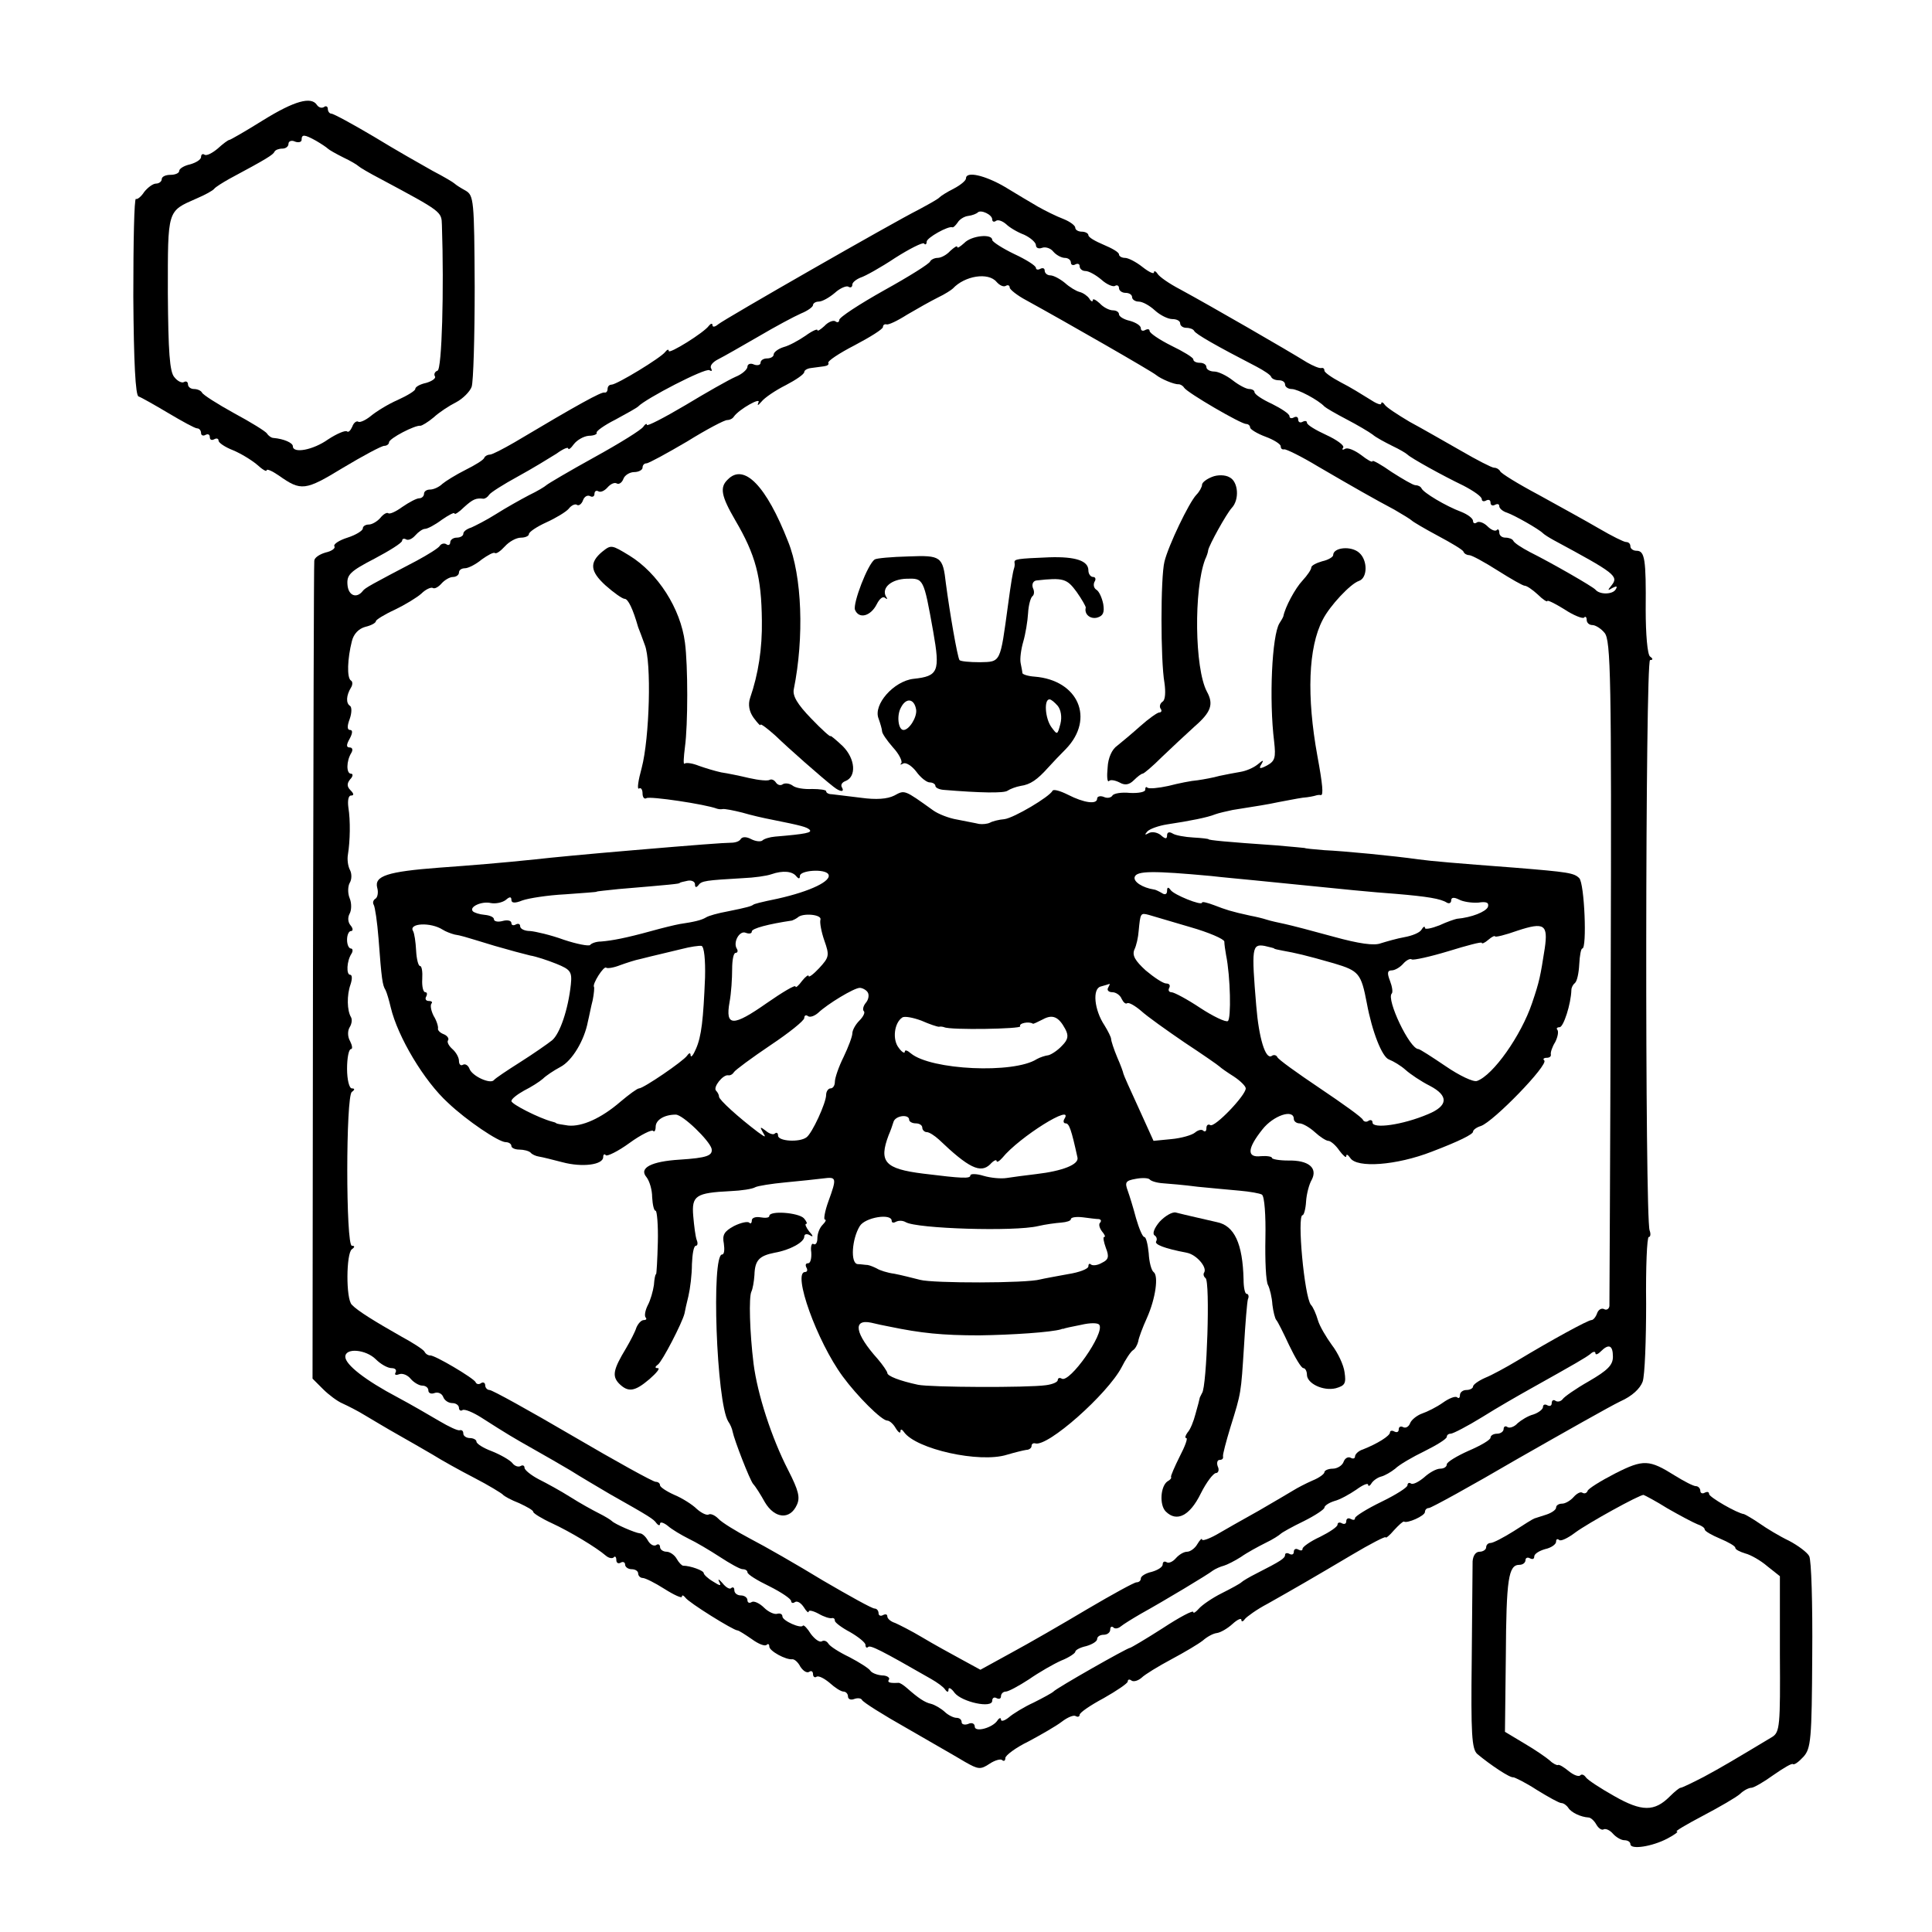 <?xml version="1.0" standalone="no"?>
<!DOCTYPE svg PUBLIC "-//W3C//DTD SVG 20010904//EN"
 "http://www.w3.org/TR/2001/REC-SVG-20010904/DTD/svg10.dtd">
<svg version="1.0" xmlns="http://www.w3.org/2000/svg"
 width="442pt" height="442pt" viewBox="0 0 442 442"
 preserveAspectRatio="xMidYMid meet">
<g transform="translate(0,442) scale(0.1,-0.1)"
fill="#000000" stroke="none">
<path d="M602 4145 c-40 -25 -75 -45 -77 -45 -3 0 -15 -9 -27 -20 -12 -10 -25
-17 -30 -14 -4 3 -8 1 -8 -5 0 -6 -11 -13 -25 -17 -14 -3 -25 -10 -25 -15 0
-5 -9 -9 -20 -9 -11 0 -20 -4 -20 -10 0 -5 -6 -10 -13 -10 -7 0 -19 -9 -27
-19 -7 -11 -16 -18 -19 -16 -4 2 -6 -98 -6 -223 1 -152 5 -227 12 -229 6 -2
36 -19 68 -38 32 -19 61 -35 66 -35 5 0 9 -5 9 -11 0 -5 5 -7 10 -4 6 3 10 1
10 -5 0 -6 4 -8 10 -5 5 3 10 2 10 -3 0 -5 15 -15 33 -22 17 -7 42 -22 55 -33
12 -11 22 -17 22 -13 0 4 12 -1 28 -12 51 -36 60 -35 147 18 45 27 88 50 94
50 6 0 11 4 11 8 0 9 60 40 72 38 3 0 17 8 30 19 13 12 36 27 52 35 15 8 31
24 35 35 4 11 7 114 7 229 -1 198 -2 209 -21 220 -11 6 -22 13 -25 16 -3 3
-25 16 -50 29 -25 14 -85 48 -134 78 -49 29 -93 53 -98 53 -4 0 -8 5 -8 11 0
5 -4 8 -9 4 -5 -3 -12 -1 -16 5 -13 20 -52 9 -123 -35z m121 -47 c12 -7 24
-15 27 -18 3 -3 19 -12 35 -20 17 -8 32 -17 35 -20 3 -3 25 -16 50 -29 142
-76 140 -75 141 -106 5 -148 0 -330 -10 -333 -6 -2 -9 -8 -6 -13 3 -4 -6 -11
-20 -15 -14 -3 -25 -9 -25 -14 0 -4 -18 -15 -40 -25 -23 -10 -50 -27 -62 -37
-11 -9 -24 -15 -28 -13 -4 3 -11 -2 -14 -11 -4 -9 -9 -14 -12 -11 -4 3 -23 -5
-43 -18 -35 -25 -81 -33 -81 -16 0 8 -21 17 -44 19 -5 0 -12 5 -15 10 -3 5
-37 26 -76 47 -38 21 -71 42 -73 47 -2 4 -10 8 -18 8 -8 0 -14 5 -14 11 0 5
-4 8 -9 5 -5 -3 -15 2 -22 11 -11 12 -14 59 -15 192 0 193 -2 187 66 217 19 8
37 18 40 22 3 4 19 14 35 23 86 46 100 55 103 62 2 4 10 7 18 7 8 0 14 5 14
11 0 6 7 9 15 5 8 -3 15 -1 15 4 0 13 6 13 33 -2z"/>
<path d="M2210 4012 c0 -5 -12 -15 -27 -23 -16 -8 -30 -17 -33 -20 -3 -4 -25
-16 -49 -29 -56 -28 -442 -249 -458 -262 -7 -6 -13 -7 -13 -2 0 5 -4 4 -8 -1
-11 -16 -92 -66 -92 -58 0 5 -4 3 -8 -2 -9 -13 -111 -75 -123 -75 -5 0 -9 -4
-9 -10 0 -5 -3 -9 -7 -8 -7 2 -60 -27 -206 -114 -26 -15 -51 -28 -56 -28 -5 0
-11 -3 -13 -7 -1 -5 -21 -17 -43 -28 -22 -11 -46 -26 -53 -32 -7 -7 -20 -13
-28 -13 -8 0 -14 -4 -14 -10 0 -5 -5 -10 -11 -10 -6 0 -23 -9 -39 -20 -15 -11
-29 -17 -32 -14 -3 2 -11 -2 -18 -11 -7 -8 -19 -15 -26 -15 -8 0 -14 -4 -14
-9 0 -5 -16 -15 -35 -21 -19 -6 -33 -15 -30 -20 3 -4 -6 -11 -20 -14 -14 -4
-26 -12 -26 -19 -1 -6 -2 -430 -3 -942 l-1 -929 24 -24 c13 -13 33 -28 45 -33
11 -5 35 -17 51 -27 17 -10 50 -30 75 -44 25 -14 61 -35 80 -46 19 -12 62 -36
95 -53 33 -17 62 -35 65 -38 3 -4 20 -13 38 -20 17 -8 32 -16 32 -20 0 -3 19
-15 43 -26 41 -19 101 -55 123 -74 7 -6 15 -7 18 -4 3 4 6 1 6 -6 0 -7 5 -9
10 -6 5 3 10 1 10 -4 0 -6 7 -11 15 -11 8 0 15 -4 15 -10 0 -5 5 -10 10 -10 6
0 28 -11 50 -25 22 -14 40 -22 40 -18 0 5 4 3 8 -2 7 -11 110 -75 119 -75 3 0
17 -9 33 -20 15 -11 30 -17 34 -13 3 3 6 2 6 -4 0 -10 38 -31 53 -29 5 0 13
-7 18 -17 6 -9 14 -15 20 -12 5 4 9 1 9 -5 0 -6 4 -9 8 -6 5 3 18 -4 30 -14
12 -11 26 -20 32 -20 5 0 10 -5 10 -11 0 -6 6 -9 14 -6 8 3 16 2 18 -2 2 -5
48 -34 103 -65 55 -32 115 -66 133 -77 30 -17 35 -18 56 -4 12 8 26 12 29 8 4
-3 7 -1 7 5 0 6 24 24 53 38 28 15 63 35 76 45 13 10 27 16 32 13 5 -3 9 -1 9
3 0 5 25 22 55 38 30 17 55 34 55 38 0 5 4 6 9 2 5 -3 15 0 23 7 7 7 38 26 68
42 30 16 62 35 72 43 9 8 23 16 32 17 8 1 24 10 36 21 11 10 20 14 20 9 0 -5
4 -4 8 2 4 5 27 22 52 35 62 35 102 58 193 112 42 25 77 43 77 40 0 -3 9 4 19
16 11 12 21 21 23 20 7 -5 48 13 48 22 0 5 4 9 9 9 5 0 96 50 202 112 107 61
213 121 236 132 27 12 45 29 51 45 5 14 8 95 8 178 -1 84 2 153 6 153 4 0 5 7
2 15 -11 27 -10 1305 1 1305 7 0 7 3 0 8 -6 4 -10 51 -10 107 1 116 -2 135
-21 135 -8 0 -14 5 -14 10 0 6 -4 10 -10 10 -5 0 -33 14 -62 31 -29 17 -91 51
-138 77 -47 25 -86 49 -88 54 -2 4 -8 8 -14 8 -5 0 -40 18 -76 39 -37 21 -89
51 -117 66 -27 16 -53 33 -57 39 -4 6 -8 7 -8 3 0 -5 -12 0 -27 10 -16 10 -45
28 -65 38 -21 11 -38 23 -38 27 0 5 -3 7 -7 6 -5 -1 -19 5 -33 13 -45 28 -220
129 -290 167 -25 13 -48 29 -52 36 -4 6 -8 7 -8 3 0 -5 -12 1 -26 12 -15 12
-33 21 -40 21 -8 0 -14 4 -14 8 0 5 -16 14 -35 22 -19 8 -35 17 -35 22 0 4 -7
8 -15 8 -8 0 -15 4 -15 9 0 5 -12 14 -27 20 -16 6 -42 19 -58 28 -17 10 -51
30 -77 46 -45 26 -88 36 -88 19z m60 -94 c0 -5 4 -7 9 -3 5 3 15 -1 23 -8 7
-7 25 -18 41 -24 15 -7 27 -18 27 -24 0 -6 6 -9 14 -6 8 3 20 -1 26 -9 7 -8
19 -14 26 -14 8 0 14 -5 14 -11 0 -5 5 -7 10 -4 6 3 10 1 10 -4 0 -6 6 -11 13
-11 8 0 24 -9 37 -20 12 -11 27 -17 31 -14 5 3 9 0 9 -5 0 -6 7 -11 15 -11 8
0 15 -4 15 -10 0 -5 7 -10 15 -10 9 0 25 -9 37 -20 12 -11 30 -20 40 -20 10 0
18 -4 18 -10 0 -5 6 -10 14 -10 8 0 16 -3 18 -7 3 -7 50 -34 143 -82 17 -9 32
-19 33 -23 2 -5 10 -8 18 -8 8 0 14 -4 14 -10 0 -5 7 -10 15 -10 14 0 61 -25
75 -40 3 -3 25 -16 50 -29 25 -13 52 -29 60 -35 8 -7 29 -18 45 -26 17 -8 32
-17 35 -20 8 -8 80 -48 128 -71 23 -12 42 -25 42 -31 0 -5 5 -6 10 -3 6 3 10
1 10 -5 0 -6 5 -8 10 -5 6 3 10 2 10 -3 0 -5 8 -12 18 -15 17 -6 72 -37 82
-47 3 -3 14 -10 25 -16 139 -75 149 -82 132 -103 -10 -12 -9 -13 2 -6 10 5 12
4 7 -4 -7 -11 -36 -12 -46 0 -6 7 -100 61 -150 86 -19 10 -36 21 -38 26 -2 4
-10 7 -18 7 -8 0 -14 5 -14 12 0 6 -3 9 -6 5 -4 -3 -13 1 -21 9 -8 8 -19 12
-24 9 -5 -4 -9 -2 -9 3 0 6 -12 15 -27 21 -35 13 -87 44 -91 54 -2 4 -8 7 -14
7 -5 0 -29 14 -54 30 -24 17 -44 28 -44 25 0 -4 -12 3 -26 14 -15 11 -31 18
-37 14 -5 -3 -8 -2 -4 3 3 5 -15 18 -39 29 -24 11 -44 23 -44 28 0 4 -4 5 -10
2 -5 -3 -10 -1 -10 5 0 6 -4 8 -10 5 -5 -3 -10 -2 -10 3 0 5 -18 17 -40 28
-22 10 -40 22 -40 27 0 4 -6 7 -12 7 -7 0 -24 9 -38 20 -14 11 -33 20 -42 20
-10 0 -18 5 -18 10 0 6 -7 10 -15 10 -8 0 -15 3 -15 8 0 4 -23 18 -50 31 -28
14 -50 29 -50 34 0 4 -4 5 -10 2 -5 -3 -10 -2 -10 4 0 6 -11 13 -25 17 -14 3
-25 10 -25 15 0 5 -6 9 -14 9 -8 0 -22 7 -30 16 -9 8 -16 12 -16 7 0 -4 -4 -3
-8 4 -4 6 -14 13 -22 15 -8 2 -23 11 -34 21 -11 9 -26 17 -33 17 -7 0 -13 5
-13 11 0 5 -4 7 -10 4 -5 -3 -10 -2 -10 2 0 5 -22 19 -50 32 -27 13 -50 28
-50 32 0 15 -48 10 -64 -7 -9 -8 -16 -13 -16 -9 0 4 -7 -1 -16 -9 -8 -9 -21
-16 -29 -16 -7 0 -15 -4 -17 -8 -1 -5 -49 -35 -105 -66 -57 -32 -103 -62 -103
-68 0 -5 -4 -7 -9 -3 -5 3 -17 -2 -25 -11 -9 -8 -16 -13 -16 -9 0 3 -12 -2
-27 -13 -16 -11 -38 -23 -50 -26 -13 -4 -23 -12 -23 -17 0 -5 -7 -9 -15 -9 -8
0 -15 -4 -15 -10 0 -5 -7 -7 -15 -4 -8 4 -15 1 -15 -5 0 -6 -12 -17 -27 -23
-16 -7 -67 -36 -115 -65 -49 -29 -88 -49 -88 -45 0 4 -4 2 -8 -4 -4 -7 -54
-38 -112 -70 -58 -32 -107 -61 -110 -64 -3 -3 -21 -14 -40 -23 -19 -10 -53
-29 -75 -43 -22 -14 -48 -27 -57 -31 -10 -3 -18 -9 -18 -14 0 -5 -7 -9 -15 -9
-8 0 -15 -5 -15 -11 0 -5 -4 -8 -9 -4 -5 3 -12 1 -15 -4 -3 -5 -27 -20 -53
-34 -103 -54 -118 -62 -123 -69 -14 -18 -33 -11 -35 14 -2 23 6 31 62 60 34
18 63 36 63 41 0 4 4 6 9 3 5 -3 14 1 21 9 7 8 17 15 22 15 6 0 23 9 39 21 16
11 29 18 29 14 0 -3 10 3 22 15 20 18 27 21 44 19 4 0 10 4 13 9 3 5 33 24 66
42 33 18 72 42 88 52 15 11 27 16 27 12 0 -4 6 0 13 10 7 9 22 18 34 19 12 0
20 4 18 7 -2 3 17 17 43 30 26 14 49 27 52 30 17 18 154 89 163 83 5 -3 7 -2
4 4 -4 6 4 15 16 21 12 6 54 30 92 52 39 23 82 46 98 53 15 6 27 15 27 19 0 4
6 8 13 8 8 0 24 9 37 20 12 11 27 17 31 14 5 -3 9 -1 9 5 0 5 9 12 19 16 10 3
46 23 79 45 33 21 63 36 66 33 3 -4 6 -2 6 4 0 9 50 37 59 33 2 -1 7 4 12 11
4 7 15 14 24 15 9 1 19 5 22 8 7 7 33 -5 33 -16z m10 -143 c7 -8 16 -12 21 -9
5 3 9 1 9 -4 0 -4 17 -18 38 -29 91 -50 288 -163 297 -171 11 -9 42 -22 51
-21 4 0 10 -3 13 -8 8 -12 130 -83 142 -83 5 0 9 -4 9 -8 0 -4 16 -14 35 -21
19 -7 35 -17 35 -22 0 -5 3 -8 8 -7 4 1 39 -16 77 -39 84 -49 128 -74 175 -99
19 -11 37 -22 40 -25 3 -3 30 -19 60 -35 30 -16 57 -32 58 -36 2 -5 8 -8 13
-8 6 0 35 -16 65 -35 30 -19 58 -35 62 -35 5 0 18 -9 30 -20 12 -12 22 -18 22
-15 0 3 18 -6 39 -19 21 -14 42 -22 45 -19 3 4 6 1 6 -5 0 -7 6 -12 13 -12 7
0 20 -8 28 -18 14 -17 16 -101 14 -773 -1 -415 -3 -760 -3 -767 -1 -7 -7 -10
-12 -7 -6 3 -13 -1 -16 -9 -3 -9 -9 -16 -13 -16 -8 0 -92 -46 -170 -93 -25
-15 -58 -33 -73 -39 -16 -7 -28 -16 -28 -20 0 -4 -7 -8 -15 -8 -8 0 -15 -5
-15 -12 0 -6 -3 -8 -6 -5 -4 4 -19 -2 -33 -12 -14 -10 -36 -21 -48 -25 -11 -4
-24 -14 -27 -22 -3 -8 -10 -12 -16 -9 -5 3 -10 1 -10 -5 0 -6 -4 -8 -10 -5 -5
3 -10 2 -10 -2 0 -8 -29 -26 -62 -39 -10 -3 -18 -11 -18 -16 0 -5 -5 -6 -10
-3 -6 3 -13 -1 -16 -9 -3 -9 -15 -16 -25 -16 -10 0 -19 -4 -19 -8 0 -4 -12
-13 -27 -19 -16 -7 -35 -17 -43 -22 -8 -5 -44 -26 -80 -47 -36 -20 -80 -45
-97 -55 -18 -10 -33 -15 -33 -11 0 4 -5 -1 -11 -11 -5 -9 -16 -17 -23 -17 -8
0 -19 -7 -26 -15 -7 -8 -16 -12 -21 -9 -5 3 -9 1 -9 -5 0 -6 -11 -13 -25 -17
-14 -3 -25 -10 -25 -15 0 -5 -4 -9 -10 -9 -5 0 -56 -28 -112 -61 -57 -34 -135
-79 -174 -100 l-71 -39 -44 24 c-24 13 -64 35 -89 50 -25 15 -53 29 -62 33
-10 3 -18 10 -18 15 0 5 -4 6 -10 3 -5 -3 -10 -1 -10 4 0 6 -4 11 -9 11 -6 0
-58 29 -118 64 -59 36 -134 79 -167 96 -32 17 -65 37 -73 46 -8 8 -18 12 -22
9 -5 -2 -17 4 -27 13 -10 10 -34 25 -51 32 -18 8 -33 18 -33 22 0 5 -5 8 -10
8 -6 0 -91 47 -190 105 -99 58 -184 105 -190 105 -5 0 -10 5 -10 11 0 5 -4 8
-9 5 -5 -4 -11 -3 -13 2 -4 9 -95 63 -104 61 -4 0 -10 3 -13 9 -3 5 -28 21
-54 35 -58 33 -99 58 -112 72 -14 13 -13 118 0 127 7 5 7 8 0 8 -14 0 -14 343
0 352 7 5 7 8 0 8 -6 0 -11 20 -11 45 0 25 4 45 9 45 4 0 3 8 -2 18 -6 10 -6
24 -1 32 5 8 6 18 3 23 -9 15 -10 50 -1 75 4 12 4 22 -1 22 -9 0 -8 31 3 48 4
6 3 12 -1 12 -5 0 -9 9 -9 20 0 11 4 20 9 20 5 0 5 6 -1 13 -6 7 -7 18 -2 27
4 7 5 23 0 35 -5 12 -4 28 0 35 5 8 5 21 1 29 -5 9 -7 25 -5 36 5 31 6 77 1
108 -2 15 0 27 6 27 7 0 7 4 -1 12 -8 8 -9 15 -1 25 7 7 7 13 2 13 -11 0 -11
29 1 48 4 7 2 12 -4 12 -8 0 -8 6 0 20 7 13 7 20 1 20 -7 0 -7 9 -1 25 5 14 5
27 1 30 -10 6 -9 24 2 42 4 6 4 14 0 16 -10 6 -8 51 2 90 4 17 16 29 31 33 13
3 24 9 24 13 0 3 19 15 43 26 23 11 51 28 61 37 10 10 22 15 26 13 4 -3 13 2
20 10 7 8 19 15 26 15 8 0 14 5 14 10 0 6 6 10 14 10 7 0 25 9 38 20 14 10 27
17 30 15 3 -3 13 4 23 15 10 11 26 20 37 20 10 0 18 4 18 8 0 5 18 17 40 27
22 10 45 24 51 31 6 8 15 12 19 9 4 -3 11 2 14 11 3 8 10 12 16 9 5 -3 10 -1
10 5 0 6 4 9 9 6 5 -3 14 1 21 9 7 8 16 12 21 9 5 -3 12 2 15 10 3 9 15 16 25
16 10 0 19 5 19 10 0 6 4 10 9 10 5 0 47 23 93 50 45 28 87 50 92 49 5 0 12 3
15 8 12 17 64 46 56 32 -3 -8 -1 -7 7 2 7 9 32 26 56 38 23 12 42 25 42 30 0
4 7 8 15 9 8 1 22 3 30 4 8 1 12 4 10 8 -2 4 25 22 60 40 36 19 65 37 65 42 0
4 3 7 8 6 4 -2 25 8 47 22 22 13 54 31 70 39 17 8 32 18 35 21 27 29 81 38
100 15z m1410 -2459 c0 -19 -12 -31 -55 -56 -30 -17 -57 -36 -60 -41 -4 -5
-11 -7 -16 -4 -5 4 -9 1 -9 -5 0 -6 -4 -8 -10 -5 -5 3 -10 2 -10 -4 0 -5 -10
-13 -22 -17 -12 -3 -28 -13 -36 -20 -7 -8 -18 -12 -23 -9 -5 4 -9 1 -9 -4 0
-6 -7 -11 -15 -11 -8 0 -15 -4 -15 -9 0 -5 -22 -18 -50 -30 -27 -12 -50 -26
-50 -31 0 -6 -7 -10 -15 -10 -9 0 -25 -9 -37 -20 -12 -10 -25 -17 -30 -14 -4
3 -8 1 -8 -4 0 -5 -27 -22 -60 -38 -33 -16 -60 -33 -60 -37 0 -5 -4 -5 -10 -2
-5 3 -10 1 -10 -5 0 -6 -4 -8 -10 -5 -5 3 -10 2 -10 -3 0 -5 -18 -17 -40 -28
-22 -10 -40 -23 -40 -27 0 -5 -4 -5 -10 -2 -5 3 -10 1 -10 -5 0 -6 -4 -8 -10
-5 -5 3 -10 2 -10 -2 0 -8 -9 -14 -66 -43 -16 -8 -31 -17 -34 -20 -3 -3 -23
-14 -45 -25 -22 -11 -45 -27 -52 -35 -7 -8 -13 -12 -13 -8 0 5 -32 -12 -70
-37 -39 -25 -73 -45 -75 -45 -6 0 -168 -92 -175 -100 -3 -3 -23 -14 -45 -25
-22 -10 -48 -26 -57 -34 -10 -8 -18 -10 -18 -5 0 5 -4 4 -8 -2 -11 -17 -52
-28 -52 -14 0 7 -7 10 -15 6 -8 -3 -15 -1 -15 4 0 6 -5 10 -12 10 -6 0 -19 6
-27 14 -9 8 -23 16 -31 18 -14 3 -29 13 -55 36 -8 7 -17 13 -20 12 -20 -1 -26
1 -21 8 2 4 -5 9 -16 9 -12 1 -24 6 -27 11 -3 5 -25 19 -48 31 -23 11 -45 25
-48 31 -4 6 -10 8 -15 5 -5 -3 -16 5 -25 17 -8 13 -16 21 -18 19 -4 -8 -47 11
-47 21 0 5 -5 8 -12 6 -6 -2 -20 4 -30 14 -10 10 -23 16 -28 13 -6 -4 -10 -1
-10 4 0 6 -7 11 -15 11 -8 0 -15 5 -15 12 0 6 -3 8 -7 5 -3 -4 -12 1 -20 11
-8 9 -11 11 -8 4 6 -11 3 -11 -14 0 -12 7 -21 16 -21 19 0 6 -31 17 -47 17 -3
0 -10 7 -15 16 -5 9 -16 16 -23 16 -8 0 -15 5 -15 11 0 5 -4 8 -9 4 -6 -3 -14
2 -19 11 -5 9 -13 16 -18 16 -11 1 -57 21 -64 28 -3 3 -16 11 -30 18 -14 7
-43 23 -65 37 -22 14 -55 32 -73 41 -17 9 -32 21 -32 26 0 5 -4 7 -9 4 -5 -3
-14 0 -19 7 -6 7 -27 19 -47 27 -19 7 -35 17 -35 22 0 4 -7 8 -15 8 -8 0 -15
5 -15 10 0 6 -3 9 -8 8 -4 -2 -25 8 -47 21 -22 13 -65 38 -95 54 -74 39 -120
75 -120 93 0 21 47 17 70 -6 11 -11 27 -20 36 -20 8 0 12 -4 9 -10 -3 -5 0 -7
8 -4 8 3 20 -2 27 -11 7 -8 19 -15 26 -15 8 0 14 -5 14 -11 0 -6 6 -9 14 -6 8
3 17 -1 20 -9 3 -8 12 -14 21 -14 8 0 15 -5 15 -11 0 -5 4 -8 8 -5 5 3 24 -5
43 -17 61 -39 73 -46 119 -72 25 -14 63 -36 85 -49 22 -14 63 -38 90 -54 92
-52 100 -57 107 -67 4 -5 8 -6 8 -1 0 5 8 3 18 -5 9 -8 31 -21 47 -29 17 -8
49 -27 72 -42 23 -15 46 -28 52 -28 6 0 11 -3 11 -7 0 -5 23 -19 50 -32 28
-14 50 -29 50 -34 0 -4 4 -6 9 -2 6 3 14 -3 20 -12 6 -10 11 -14 11 -10 0 4
10 2 23 -5 12 -7 25 -11 30 -10 4 1 7 -1 7 -6 0 -4 16 -16 35 -26 19 -11 35
-24 35 -29 0 -6 3 -8 6 -5 5 5 29 -7 144 -73 14 -8 28 -18 32 -24 5 -7 8 -7 8
0 0 6 7 2 14 -8 17 -21 86 -36 86 -18 0 7 5 9 10 6 6 -3 10 -1 10 4 0 6 5 11
11 11 6 0 30 13 53 28 23 16 56 35 74 43 18 7 32 17 32 20 0 4 11 10 25 13 14
4 25 11 25 16 0 6 7 10 15 10 8 0 15 5 15 12 0 6 3 8 7 5 3 -4 11 -3 17 2 6 5
27 18 46 29 54 30 154 90 165 99 6 4 17 9 25 11 7 2 25 11 39 20 14 10 40 24
56 32 17 8 32 18 35 21 3 3 26 16 53 29 26 13 47 27 47 31 0 4 10 11 23 15 12
3 34 15 50 26 15 11 27 16 27 11 0 -4 4 -3 8 4 4 6 14 13 22 15 8 2 22 10 32
18 9 9 40 27 67 40 28 14 51 28 51 33 0 4 4 7 9 7 5 0 38 17 72 38 35 22 84
50 109 64 109 61 126 71 138 80 6 6 12 7 12 2 0 -4 5 -3 12 4 19 19 28 14 28
-12z"/>
<path d="M1665 3323 c-19 -18 -15 -38 17 -93 47 -80 60 -130 61 -230 1 -63 -8
-122 -27 -177 -5 -15 -2 -31 8 -45 9 -12 16 -20 16 -16 0 3 15 -8 34 -25 31
-30 106 -96 133 -117 15 -12 26 -13 19 -1 -3 5 0 11 8 14 26 10 23 51 -6 80
-16 15 -28 25 -28 23 0 -3 -20 15 -44 40 -32 33 -43 52 -40 67 24 119 19 259
-13 338 -50 128 -101 180 -138 142z"/>
<path d="M2773 3329 c-13 -5 -23 -13 -23 -18 0 -5 -6 -16 -13 -23 -17 -18 -64
-116 -73 -153 -9 -36 -9 -226 0 -277 3 -21 2 -39 -4 -43 -6 -4 -8 -11 -5 -16
4 -5 2 -9 -3 -9 -4 0 -24 -14 -43 -31 -19 -17 -43 -37 -53 -45 -12 -8 -21 -28
-22 -50 -2 -20 -1 -34 3 -31 3 4 14 2 24 -3 12 -7 22 -6 33 5 8 8 17 15 20 15
3 0 23 17 44 38 21 20 55 52 75 70 38 33 44 51 28 80 -28 53 -30 233 -4 302 4
8 7 18 7 21 2 12 42 84 54 97 18 19 15 60 -5 70 -10 6 -28 6 -40 1z"/>
<path d="M1378 3158 c-30 -25 -28 -45 7 -77 19 -17 39 -31 44 -31 8 0 19 -23
31 -65 2 -5 9 -23 15 -40 16 -39 11 -214 -7 -282 -8 -29 -11 -50 -6 -47 4 3 8
-2 8 -11 0 -9 4 -14 9 -11 8 5 135 -14 161 -24 3 -1 9 -2 13 -1 5 1 25 -3 45
-8 20 -6 51 -13 67 -16 70 -14 80 -17 87 -23 7 -7 -8 -10 -79 -16 -12 -1 -25
-5 -29 -9 -4 -3 -15 -2 -25 3 -11 6 -20 6 -24 1 -3 -6 -13 -9 -23 -9 -15 0
-81 -5 -222 -17 -107 -9 -190 -17 -225 -21 -76 -8 -150 -14 -220 -19 -119 -9
-149 -19 -142 -46 3 -10 1 -22 -4 -25 -5 -3 -7 -9 -4 -14 3 -5 8 -39 11 -77 7
-94 9 -107 16 -118 3 -6 8 -23 12 -40 16 -67 76 -168 131 -218 42 -40 116 -90
132 -90 7 0 13 -4 13 -9 0 -4 8 -8 18 -8 10 0 22 -3 26 -7 3 -4 12 -8 19 -9 7
-1 31 -7 54 -13 45 -12 93 -6 93 12 0 6 3 8 6 4 3 -3 28 9 54 28 26 19 51 31
54 28 3 -4 6 1 6 9 0 16 20 28 46 28 16 0 77 -59 82 -78 3 -16 -11 -21 -73
-25 -65 -4 -94 -19 -76 -40 7 -9 13 -29 13 -46 1 -17 4 -31 8 -31 3 0 6 -33 5
-72 -1 -40 -3 -73 -4 -73 -2 0 -4 -11 -5 -25 -2 -14 -8 -35 -14 -46 -6 -12 -8
-24 -5 -28 3 -3 2 -6 -4 -6 -6 0 -13 -8 -17 -17 -3 -10 -14 -31 -24 -48 -29
-48 -32 -63 -16 -80 21 -21 36 -19 70 10 16 14 25 25 19 25 -7 0 -7 3 0 8 10
7 56 96 61 117 1 6 5 24 9 40 4 17 8 49 8 73 1 23 4 42 9 42 4 0 5 6 2 13 -3
8 -6 32 -8 55 -4 47 6 53 85 57 25 1 51 5 57 9 6 3 37 8 69 11 32 3 70 7 86 9
31 4 32 2 12 -53 -8 -22 -11 -41 -8 -41 4 0 2 -5 -5 -12 -7 -7 -12 -20 -12
-31 0 -10 -4 -16 -9 -13 -4 3 -7 -6 -5 -19 1 -14 -2 -25 -7 -25 -6 0 -7 -4 -4
-10 3 -5 2 -10 -3 -10 -30 0 27 -159 86 -239 33 -45 89 -101 102 -101 5 0 14
-8 19 -17 6 -10 11 -13 11 -8 0 6 3 6 8 -1 27 -39 173 -72 236 -52 17 5 37 10
44 11 6 0 12 4 12 9 0 4 3 7 8 6 28 -10 166 113 198 174 9 18 21 36 26 39 5 3
10 12 12 20 1 8 10 32 20 54 20 45 27 97 15 105 -5 4 -10 23 -11 43 -2 20 -6
37 -10 37 -4 0 -12 19 -19 43 -6 23 -15 52 -19 63 -7 19 -5 23 18 27 15 3 29
2 32 -1 3 -4 16 -8 30 -9 14 -1 50 -4 80 -8 30 -3 74 -7 96 -9 23 -2 46 -6 51
-9 6 -4 9 -48 8 -99 -1 -51 1 -100 6 -108 4 -8 9 -28 10 -45 2 -16 6 -32 9
-35 3 -3 16 -29 29 -57 14 -29 28 -53 33 -53 4 0 8 -7 8 -15 0 -20 37 -38 66
-31 21 6 24 11 20 37 -2 16 -15 44 -29 62 -13 18 -28 43 -32 57 -4 14 -11 30
-16 35 -15 19 -32 205 -19 205 3 0 7 14 8 31 1 17 7 40 13 50 14 27 -7 45 -54
44 -20 0 -37 3 -37 6 0 3 -11 5 -25 4 -33 -4 -32 17 3 61 25 32 72 48 72 24 0
-5 6 -10 13 -10 7 0 23 -9 35 -20 12 -11 26 -20 31 -20 5 0 17 -10 25 -22 9
-12 16 -18 16 -13 0 6 4 3 9 -4 15 -24 106 -17 186 14 63 24 95 40 95 46 0 4
8 10 18 13 29 10 155 140 145 150 -4 3 -1 6 5 6 7 0 11 3 10 8 -1 4 3 17 10
28 6 12 8 24 5 28 -3 3 -1 6 5 6 9 0 26 53 27 85 0 6 4 13 8 16 5 4 9 23 10
43 1 20 4 36 7 36 11 0 5 149 -7 161 -12 12 -25 14 -148 24 -133 10 -191 15
-220 19 -56 8 -170 19 -215 21 -25 2 -45 4 -45 5 0 0 -29 3 -65 6 -117 8 -155
12 -155 14 0 1 -16 3 -35 4 -19 1 -41 5 -47 9 -8 5 -13 3 -13 -4 0 -9 -4 -9
-15 1 -8 6 -20 8 -27 4 -9 -5 -10 -4 -3 4 6 6 26 13 45 16 53 8 93 16 110 23
8 3 26 7 40 10 62 10 77 12 105 18 17 3 41 8 55 10 14 1 27 4 30 5 3 1 8 2 12
1 6 0 4 24 -8 89 -25 137 -21 249 12 312 16 32 64 83 83 89 20 7 20 47 1 64
-18 17 -60 13 -60 -5 0 -4 -11 -11 -25 -14 -14 -4 -25 -10 -25 -14 0 -5 -9
-18 -20 -30 -17 -18 -40 -61 -44 -82 -1 -3 -5 -10 -9 -16 -17 -28 -24 -174
-12 -271 4 -36 2 -44 -16 -54 -17 -9 -20 -8 -13 3 6 10 4 10 -9 -1 -10 -8 -27
-15 -40 -17 -12 -2 -33 -6 -47 -9 -14 -4 -36 -8 -50 -10 -14 -1 -44 -7 -67
-13 -23 -5 -44 -7 -48 -4 -3 3 -5 1 -5 -5 0 -5 -16 -8 -35 -7 -19 2 -37 -1
-40 -6 -3 -5 -12 -7 -20 -3 -8 3 -15 1 -15 -4 0 -14 -30 -10 -67 9 -18 9 -33
13 -35 9 -7 -14 -88 -62 -110 -65 -13 -1 -28 -5 -33 -8 -6 -3 -17 -4 -25 -3
-8 2 -31 6 -50 10 -19 3 -44 13 -55 21 -67 48 -65 47 -89 34 -16 -8 -41 -10
-77 -5 -30 4 -60 7 -66 8 -7 0 -13 3 -13 7 0 3 -15 5 -32 5 -18 -1 -38 2 -45
8 -7 5 -17 6 -22 3 -5 -4 -12 -2 -16 4 -4 6 -10 8 -14 6 -4 -3 -25 -1 -47 4
-21 5 -50 11 -64 13 -14 3 -37 10 -51 15 -15 6 -29 8 -33 5 -3 -3 -2 14 1 38
7 51 7 187 0 239 -10 78 -62 159 -127 199 -41 25 -42 25 -62 9z m444 -743 c5
-6 8 -6 8 1 0 13 57 17 65 4 9 -15 -40 -39 -116 -56 -39 -8 -54 -12 -56 -14
-4 -3 -13 -6 -58 -15 -22 -4 -44 -10 -50 -14 -10 -6 -26 -10 -60 -15 -11 -2
-40 -9 -65 -16 -58 -16 -90 -22 -115 -24 -11 0 -22 -4 -25 -8 -3 -3 -30 2 -60
12 -30 11 -65 19 -77 20 -13 0 -23 5 -23 11 0 5 -4 7 -10 4 -5 -3 -10 -2 -10
3 0 6 -9 8 -20 5 -11 -3 -20 -1 -20 4 0 5 -10 9 -21 10 -12 1 -24 5 -27 8 -10
10 20 24 41 19 11 -2 26 1 34 7 9 8 13 8 13 0 0 -7 8 -8 25 -1 14 5 58 12 98
14 39 3 72 5 72 6 0 1 23 3 50 6 119 10 140 12 140 14 0 1 8 3 18 5 9 2 17 -2
17 -8 0 -8 3 -8 8 -2 7 10 17 11 102 16 25 1 54 5 65 9 26 9 48 7 57 -5z m948
1 c25 -3 70 -7 100 -10 238 -24 258 -26 324 -31 71 -6 102 -11 116 -20 5 -3
10 -1 10 5 0 7 6 8 18 2 9 -5 29 -8 44 -7 19 3 25 0 22 -10 -5 -11 -37 -24
-71 -27 -5 -1 -23 -7 -40 -15 -18 -7 -33 -10 -33 -6 0 5 -4 3 -8 -4 -4 -7 -22
-14 -39 -17 -17 -3 -41 -10 -54 -14 -15 -6 -50 -1 -108 15 -47 13 -97 26 -111
29 -14 3 -33 7 -42 10 -9 3 -26 7 -37 9 -46 10 -57 14 -83 24 -16 6 -28 9 -28
6 0 -8 -65 18 -72 29 -5 7 -8 7 -8 -2 0 -8 -5 -10 -12 -5 -7 4 -15 8 -18 8
-26 4 -48 18 -44 29 5 14 43 14 174 2z m-893 -100 c-2 -6 2 -28 9 -48 12 -34
11 -38 -12 -63 -13 -14 -24 -22 -24 -18 0 4 -7 -1 -15 -11 -8 -11 -15 -17 -15
-13 0 5 -30 -13 -66 -38 -77 -54 -95 -54 -85 2 4 21 6 55 6 76 0 20 3 37 8 37
4 0 6 4 3 9 -10 15 6 43 20 37 8 -3 14 -2 14 3 0 7 38 17 92 25 3 1 9 4 13 7
11 11 56 7 52 -5z m846 -17 c42 -12 77 -27 78 -33 0 -6 2 -20 4 -31 10 -49 12
-146 4 -151 -5 -3 -34 11 -63 30 -30 20 -60 36 -66 36 -6 0 -8 5 -5 10 3 6 0
10 -7 10 -7 0 -28 14 -47 30 -24 22 -31 34 -26 47 5 10 9 29 10 43 4 41 4 42
23 37 9 -3 52 -15 95 -28z m-1710 -6 c6 -4 19 -9 27 -11 17 -3 13 -2 92 -26
31 -9 68 -19 81 -22 13 -2 40 -11 60 -19 32 -13 36 -18 33 -47 -6 -57 -25
-113 -43 -128 -10 -8 -43 -31 -73 -50 -30 -19 -57 -37 -60 -41 -8 -10 -50 9
-56 26 -3 8 -10 12 -15 9 -5 -3 -9 1 -9 9 0 8 -7 20 -15 27 -8 7 -13 16 -10
20 3 4 -2 11 -10 14 -8 3 -14 9 -13 13 1 4 -3 18 -10 29 -6 12 -8 24 -5 28 3
3 1 6 -6 6 -7 0 -9 5 -6 10 3 6 2 10 -2 10 -5 0 -8 14 -7 30 1 17 -1 30 -5 30
-4 0 -8 16 -9 35 -1 20 -4 40 -7 45 -11 18 40 21 68 3z m2521 -43 c-10 -64
-12 -75 -29 -125 -25 -74 -89 -165 -126 -178 -8 -3 -40 12 -72 34 -31 21 -59
39 -62 39 -20 0 -74 114 -61 127 3 3 1 16 -4 29 -7 18 -6 24 4 24 7 0 19 7 26
15 7 8 16 13 20 10 4 -2 41 6 84 19 42 13 76 22 76 19 0 -3 7 0 15 7 8 7 15
10 15 8 0 -3 24 3 52 13 61 20 70 14 62 -41z m-1921 -66 c-4 -96 -8 -135 -21
-164 -6 -14 -11 -20 -12 -15 0 7 -3 7 -8 0 -9 -13 -100 -75 -110 -75 -4 0 -23
-14 -42 -30 -45 -39 -89 -58 -120 -55 -14 2 -26 4 -27 5 -2 2 -6 3 -10 4 -30
8 -93 40 -93 47 0 5 13 15 29 24 16 8 35 20 43 27 7 7 25 19 40 27 27 14 55
61 63 104 3 12 7 34 11 49 3 15 4 29 3 30 -5 6 23 50 28 44 3 -2 17 0 32 6 14
5 35 12 46 14 35 9 59 14 95 23 19 5 40 8 45 7 6 -2 9 -32 8 -72z m1302 66 c0
-1 9 -3 20 -5 28 -5 51 -10 117 -29 57 -17 62 -23 75 -91 12 -65 35 -124 51
-129 10 -4 27 -14 38 -24 10 -9 35 -26 55 -36 44 -23 42 -46 -4 -65 -59 -25
-127 -34 -127 -19 0 5 -4 7 -9 4 -5 -4 -11 -2 -13 2 -1 5 -46 37 -98 72 -52
35 -97 67 -98 72 -2 4 -8 6 -13 2 -14 -8 -29 41 -35 115 -11 132 -10 142 19
137 12 -3 22 -5 22 -6z m-380 -90 c-3 -5 1 -10 10 -10 8 0 18 -7 21 -15 4 -8
9 -13 13 -10 4 2 18 -6 32 -18 13 -12 58 -44 99 -72 41 -27 77 -52 80 -55 3
-3 17 -13 33 -23 15 -10 27 -22 27 -27 0 -16 -71 -90 -81 -84 -5 3 -9 0 -9 -7
0 -7 -3 -9 -7 -6 -3 4 -12 2 -19 -4 -7 -6 -32 -13 -54 -15 l-41 -4 -34 75
c-19 41 -35 77 -35 79 0 2 -6 19 -14 37 -8 19 -14 38 -14 42 0 4 -7 18 -15 31
-24 36 -28 84 -9 89 10 3 18 5 20 6 2 0 0 -3 -3 -9z m-550 -10 c4 -6 2 -17 -4
-24 -6 -7 -8 -16 -5 -19 4 -3 -1 -13 -10 -22 -9 -9 -16 -22 -16 -29 0 -7 -9
-31 -20 -54 -11 -22 -20 -48 -20 -57 0 -8 -4 -15 -10 -15 -5 0 -10 -7 -10 -15
0 -18 -32 -88 -45 -97 -16 -12 -65 -9 -65 4 0 6 -3 8 -7 5 -3 -4 -13 -1 -21 6
-13 10 -14 9 -7 -3 8 -13 7 -13 -11 0 -45 34 -89 74 -89 81 0 4 -3 10 -7 14
-7 8 16 37 28 35 4 -1 10 2 13 7 3 5 41 33 84 62 42 28 77 56 77 62 0 6 4 8 9
4 5 -3 15 1 23 8 21 20 82 57 95 57 6 0 15 -5 18 -10z m163 -79 c4 1 9 0 12
-1 14 -7 178 -4 174 2 -4 7 20 12 29 6 1 -1 11 4 23 10 22 12 36 6 51 -22 8
-15 7 -24 -7 -38 -10 -11 -24 -20 -31 -22 -8 -1 -20 -5 -27 -9 -53 -34 -242
-25 -288 13 -8 7 -14 9 -14 4 0 -5 -7 -1 -14 9 -15 19 -10 57 8 69 5 4 25 0
44 -7 18 -8 36 -14 40 -14z m-68 -213 c0 -4 7 -8 15 -8 8 0 15 -4 15 -10 0 -5
5 -10 10 -10 6 0 18 -8 28 -17 68 -65 95 -78 117 -57 8 9 15 12 15 8 0 -4 6
-1 13 7 39 48 166 127 142 89 -3 -5 -2 -10 3 -10 8 0 13 -14 27 -78 4 -16 -34
-31 -94 -38 -25 -3 -56 -7 -68 -9 -13 -2 -36 0 -53 5 -16 5 -30 5 -30 1 0 -8
-19 -7 -108 4 -88 11 -102 27 -79 88 4 9 9 23 11 30 4 15 36 19 36 5z m-40
-231 c0 -5 5 -5 10 -2 6 3 15 3 22 -1 25 -15 249 -22 303 -9 17 4 40 7 53 8
12 1 22 4 22 8 0 4 12 6 28 4 15 -2 31 -4 36 -4 5 -1 6 -4 3 -8 -4 -3 -2 -12
4 -20 6 -7 9 -13 5 -13 -3 0 -1 -11 4 -25 8 -20 6 -27 -9 -34 -10 -6 -21 -7
-25 -4 -3 3 -6 2 -6 -4 0 -6 -21 -14 -47 -18 -27 -5 -55 -10 -63 -12 -31 -9
-246 -9 -275 -1 -16 4 -43 11 -59 14 -16 2 -34 8 -40 12 -6 3 -15 7 -21 8 -5
0 -16 2 -23 2 -17 2 -13 58 5 87 12 20 73 30 73 12z m-5 -242 c72 -15 121 -20
205 -20 75 1 165 7 188 14 1 1 3 1 5 1 1 1 19 5 40 9 21 5 39 5 42 0 13 -19
-68 -134 -86 -123 -5 3 -9 1 -9 -3 0 -5 -12 -10 -27 -12 -42 -6 -265 -5 -293
1 -42 9 -70 20 -70 27 0 3 -10 18 -22 32 -52 58 -58 92 -15 83 12 -3 31 -7 42
-9z"/>
<path d="M2001 3140 c-16 -11 -50 -100 -45 -115 9 -22 36 -15 50 13 6 12 14
19 19 14 5 -4 6 -2 2 3 -11 20 12 40 47 41 39 1 39 2 61 -121 16 -91 12 -102
-45 -108 -45 -5 -93 -59 -80 -91 4 -11 8 -25 8 -29 0 -5 11 -21 25 -37 14 -15
22 -32 19 -36 -4 -4 -2 -4 4 -1 6 4 20 -5 30 -18 10 -14 24 -25 31 -25 7 0 13
-4 13 -8 0 -4 8 -8 18 -9 84 -7 139 -8 147 -2 6 4 19 9 30 11 22 3 38 14 63
42 9 10 28 30 41 43 66 69 28 157 -72 165 -15 1 -27 5 -28 8 0 3 -2 13 -4 23
-2 10 1 32 6 49 5 17 10 47 11 65 1 19 6 36 10 39 4 3 5 11 1 19 -3 9 1 16 8
17 62 7 70 4 92 -26 12 -17 21 -33 21 -36 -4 -15 10 -27 26 -23 14 4 17 12 14
31 -3 15 -10 30 -16 33 -6 4 -7 12 -4 18 4 6 2 11 -3 11 -6 0 -11 7 -11 15 0
22 -29 32 -90 30 -73 -3 -80 -4 -79 -12 1 -5 0 -10 -1 -13 -3 -9 -7 -33 -14
-85 -18 -132 -16 -129 -64 -130 -24 0 -45 2 -47 5 -5 9 -22 107 -31 175 -7 62
-11 65 -86 62 -38 -1 -73 -4 -77 -7z m95 -344 c2 -17 -16 -46 -29 -46 -12 0
-16 33 -6 51 12 24 31 21 35 -5z m324 9 c7 -9 10 -25 6 -41 -7 -26 -7 -26 -21
-7 -14 20 -17 63 -4 63 4 0 12 -7 19 -15z"/>
<path d="M1760 1638 c0 -4 -9 -5 -20 -3 -11 2 -20 -1 -20 -7 0 -6 -3 -9 -6 -5
-4 3 -19 0 -35 -8 -22 -12 -27 -20 -23 -40 2 -14 1 -25 -4 -25 -25 0 -13 -338
14 -382 5 -7 9 -17 10 -23 4 -20 39 -110 47 -120 5 -5 17 -24 27 -42 22 -37
57 -41 73 -6 8 17 4 33 -20 80 -38 74 -70 173 -79 243 -9 73 -11 153 -5 165 3
6 6 23 7 38 1 34 11 44 46 51 35 6 68 24 68 37 0 6 6 7 13 3 8 -5 8 -2 -2 9
-7 9 -10 17 -7 17 4 0 1 6 -5 13 -13 13 -79 18 -79 5z"/>
<path d="M2653 1625 c-12 -14 -17 -27 -12 -31 5 -3 7 -9 4 -14 -4 -7 18 -16
70 -26 22 -4 47 -33 40 -45 -3 -4 -1 -10 3 -13 11 -7 3 -250 -8 -263 -1 -2 -3
-6 -5 -10 -1 -5 -5 -21 -10 -38 -4 -16 -12 -36 -18 -42 -5 -7 -7 -13 -3 -13 4
0 -3 -19 -15 -42 -12 -24 -21 -45 -20 -47 2 -2 -2 -7 -8 -10 -16 -11 -19 -54
-4 -69 25 -25 55 -10 80 41 13 26 29 47 35 47 5 0 8 7 4 15 -3 8 -1 15 4 15 6
0 9 3 8 8 -1 4 7 34 17 67 25 80 24 77 31 185 3 52 7 101 9 108 3 6 1 12 -3
12 -4 0 -7 15 -7 33 -2 82 -21 123 -61 131 -21 5 -71 16 -94 22 -8 2 -25 -8
-37 -21z"/>
<path d="M3695 1049 c-33 -17 -62 -35 -63 -40 -2 -5 -7 -7 -12 -4 -4 3 -13 -2
-20 -10 -7 -8 -19 -15 -26 -15 -8 0 -14 -4 -14 -9 0 -5 -10 -12 -22 -16 -13
-4 -25 -8 -28 -9 -3 -1 -24 -14 -47 -29 -24 -15 -47 -27 -53 -27 -5 0 -10 -4
-10 -10 0 -5 -7 -10 -15 -10 -9 0 -15 -9 -16 -22 0 -13 -1 -114 -2 -225 -2
-170 0 -205 13 -216 30 -25 75 -55 82 -53 3 0 28 -12 54 -29 26 -16 51 -30 56
-30 5 0 12 -5 16 -11 7 -11 29 -21 46 -22 5 0 13 -7 18 -16 5 -9 13 -14 17
-11 5 2 14 -2 21 -10 7 -8 19 -15 26 -15 8 0 14 -4 14 -9 0 -13 49 -6 85 13
17 9 26 16 21 16 -5 0 22 16 60 36 38 20 76 42 85 50 8 8 20 14 26 14 5 0 28
13 50 29 23 16 43 28 45 25 3 -2 13 5 24 17 17 19 19 39 20 233 1 116 -2 218
-7 226 -4 8 -25 24 -46 35 -21 10 -51 28 -68 40 -16 11 -32 20 -35 21 -16 2
-80 39 -80 46 0 5 -4 6 -10 3 -5 -3 -10 -1 -10 4 0 6 -5 11 -10 11 -6 0 -27
11 -48 24 -59 37 -72 38 -137 5z m120 -80 c28 -16 58 -32 68 -36 9 -3 17 -8
17 -12 0 -4 16 -13 35 -21 19 -8 35 -17 35 -21 0 -4 10 -9 23 -13 12 -3 35
-16 50 -29 l29 -23 0 -178 c1 -164 0 -179 -18 -190 -85 -51 -115 -69 -156 -91
-27 -14 -50 -25 -53 -25 -3 0 -14 -9 -25 -20 -35 -35 -64 -35 -127 1 -32 18
-61 37 -65 43 -4 6 -10 8 -13 4 -4 -3 -15 1 -26 10 -11 9 -22 16 -25 14 -2 -1
-11 3 -18 10 -8 7 -34 25 -58 39 l-45 27 2 173 c1 177 6 209 31 209 8 0 14 5
14 11 0 5 5 7 10 4 6 -3 10 -2 10 4 0 6 11 13 25 17 14 3 25 11 25 17 0 6 3 7
7 4 3 -4 20 4 37 17 30 22 146 86 156 86 3 -1 28 -14 55 -31z"/>
</g>
</svg>
